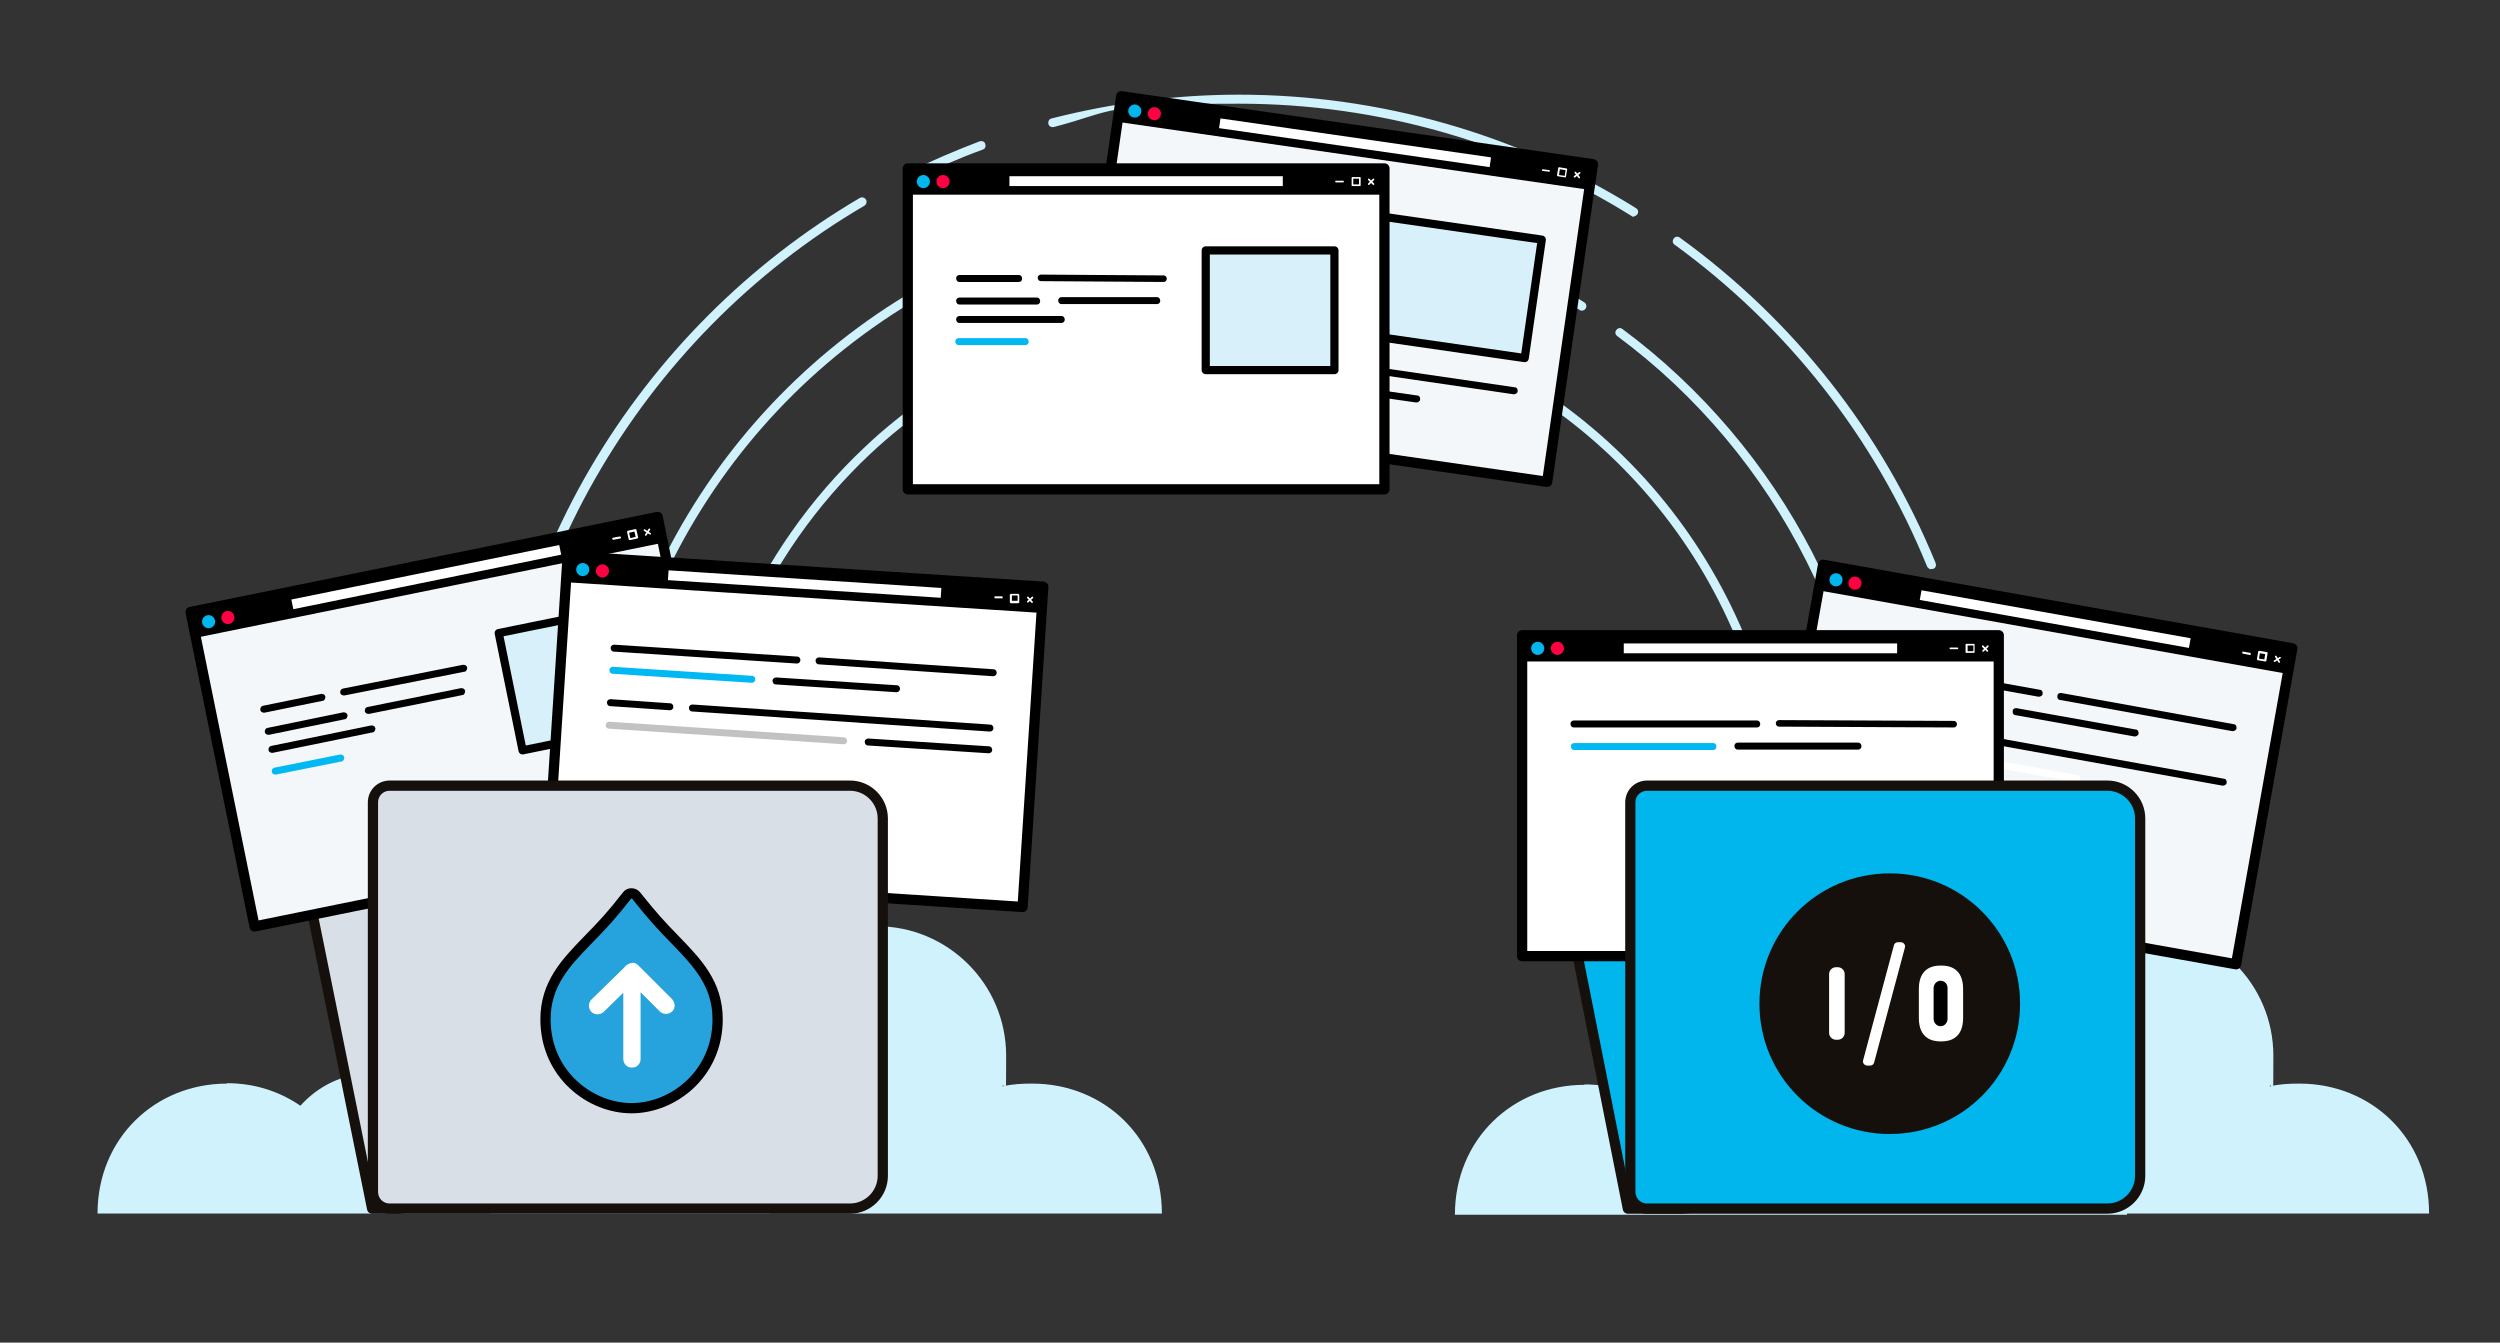 <?xml version="1.0" encoding="UTF-8"?>
<svg id="Layer_1" xmlns="http://www.w3.org/2000/svg" version="1.1" viewBox="0 0 610 327.6">
  <rect x="0" y="0" width="610" height="327.6" fill="#333333" stroke="none"/>
  <!-- Generator: Adobe Illustrator 29.0.0, SVG Export Plug-In . SVG Version: 2.1.0 Build 186)  -->
  <defs>
    <style>
      .st0, .st1 {
        stroke-width: 2.5px;
      }

      .st0, .st1, .st2 {
        fill: none;
        stroke-linecap: round;
        stroke-linejoin: round;
      }

      .st0, .st2 {
        stroke: #000;
      }

      .st3 {
        fill: #d9dfe6;
      }

      .st4 {
        fill: #f4f7f9;
      }

      .st1 {
        stroke: #15100c;
      }

      .st2 {
        stroke-width: 2px;
      }

      .st5 {
        fill: #26a3dd;
      }

      .st6 {
        fill: #2fc0e4;
      }

      .st7 {
        fill: #fff;
      }

      .st8 {
        fill: #d7f0f9;
      }

      .st9 {
        fill: #cff2fd;
      }

      .st10 {
        fill: #15100c;
      }

      .st11 {
        fill: #00b9f3;
      }

      .st12 {
        fill: #c2c2c2;
      }

      .st13 {
        fill: #ff0043;
      }

      .st14 {
        fill: #00b6ed;
      }
    </style>
  </defs>
  <path class="st9" d="M460.3,264.3c6.7,0,12.8,2,17.9,5.5,3.5-3.9,8.2-6.7,13.6-7.6-.2-1.5-.3-3.1-.3-4.6,0-17.5,14.2-31.6,31.6-31.6s31.6,14.1,31.6,31.6-.3,5.1-.9,7.5c2.3-.6,4.8-.7,7.3-.7,17.5,0,31.6,13.3,31.6,31.7h-164c0-18.4,14.1-31.7,31.6-31.7Z"/>
  <path class="st9" d="M386.6,264.6c6.7,0,12.8,2,17.9,5.5,3.5-3.9,8.2-6.7,13.6-7.6-.2-1.5-.3-3.1-.3-4.6,0-17.5,14.2-31.6,31.6-31.6s31.6,14.1,31.6,31.6-.3,5.1-.9,7.5c2.3-.6,4.8-.7,7.3-.7,17.5,0,31.6,13.3,31.6,31.7h-164c0-18.4,14.1-31.7,31.6-31.7Z"/>
  <path class="st9" d="M55.4,264.3c6.7,0,12.8,2,17.9,5.5,3.5-3.9,8.2-6.7,13.6-7.6-.2-1.5-.3-3.1-.3-4.6,0-17.5,14.2-31.6,31.6-31.6s31.6,14.1,31.6,31.6-.3,5.1-.9,7.5c2.3-.6,4.8-.7,7.3-.7,17.5,0,31.6,13.3,31.6,31.7H23.8c0-18.4,14.1-31.7,31.6-31.7Z"/>
  <path class="st9" d="M151.1,264.3c6.7,0,12.8,2,17.9,5.5,3.5-3.9,8.2-6.7,13.6-7.6-.2-1.5-.3-3.1-.3-4.6,0-17.5,14.2-31.6,31.6-31.6s31.6,14.1,31.6,31.6-.3,5.1-.9,7.5c2.3-.6,4.8-.7,7.3-.7,17.5,0,31.6,13.3,31.6,31.7H119.5c0-18.4,14.1-31.7,31.6-31.7Z"/>
  <g>
    <path class="st3" d="M204.7,282.2l-107.6,12.7h-6.3l-16.4-81.1c0-3.5,7.1-7,10.6-7h119.7c3.5,0,6.4,2.9,6.4,6.4v75.6c0,3.5-2.9-6.5-6.4-6.5Z"/>
    <path class="st1" d="M204.7,282.2l-107.6,12.7h-6.3l-16.4-81.1c0-3.5,7.1-7,10.6-7h119.7c3.5,0,6.4,2.9,6.4,6.4v75.6c0,3.5-2.9-6.5-6.4-6.5Z"/>
  </g>
  <g>
    <path class="st9" d="M169.9,207.7c-.6,0-1.1-.5-1.1-1.1,0-36.8,15.4-72.3,42.2-97.5,4.7-4.5,9.9-8.6,15.2-12.3.5-.3,1.2-.2,1.5.3.3.5.2,1.2-.3,1.5-5.3,3.7-10.3,7.7-15,12.1-26.4,24.8-41.5,59.7-41.5,95.9s-.5,1.1-1.1,1.1Z"/>
    <path class="st9" d="M434.9,207.7c-.6,0-1.1-.5-1.1-1.1,0-15-2.5-29.7-7.5-43.8-.2-.6,0-1.2.7-1.4.6-.2,1.2,0,1.4.7,5,14.3,7.6,29.2,7.6,44.5s-.5,1.1-1.1,1.1Z"/>
    <path class="st9" d="M424.5,156.2c-.4,0-.8-.2-1-.7-10.3-24.5-27.6-45.1-50-59.5-.5-.3-.6-1-.3-1.5.3-.5,1-.6,1.5-.3,22.8,14.7,40.3,35.6,50.8,60.5.2.5,0,1.2-.6,1.4-.1,0-.3,0-.4,0Z"/>
    <path class="st9" d="M235.6,93.2c-.4,0-.7-.2-.9-.5-.3-.5-.1-1.2.4-1.5,20.4-11.9,43.7-18.2,67.4-18.2s38.8,4.2,56.5,12.5c.5.3.8.9.5,1.4-.3.5-.9.8-1.4.5-17.5-8.2-36.2-12.3-55.6-12.3s-46.3,6.2-66.3,17.9c-.2.1-.4.1-.5.1Z"/>
    <path class="st9" d="M146.4,207.7c-.6,0-1.1-.5-1.1-1.1,0-62.3,36.9-118.8,93.9-144,.5-.2,1.2,0,1.4.6.2.5,0,1.2-.5,1.4-56.3,24.8-92.6,80.5-92.6,142s-.5,1.1-1.1,1.1Z"/>
    <path class="st9" d="M458.5,207.7c-.6,0-1.1-.5-1.1-1.1,0-48.9-23.5-95.5-62.8-124.6-.5-.4-.6-1-.2-1.5.4-.5,1-.6,1.5-.2,19.3,14.3,35.3,33.2,46.3,54.5,11.5,22.4,17.3,46.5,17.3,71.9s-.5,1.1-1.1,1.1Z"/>
    <path class="st9" d="M386,75.8c-.2,0-.4,0-.6-.2-3.2-2-6.5-3.9-9.8-5.7-.5-.3-.7-.9-.4-1.5.3-.5.9-.7,1.5-.4,3.4,1.8,6.7,3.8,9.9,5.8.5.3.6,1,.3,1.5-.2.3-.6.5-.9.5Z"/>
    <path class="st9" d="M369.2,66.6c-.2,0-.3,0-.5-.1-20.8-9.9-43.1-14.9-66.4-14.9s-33.7,2.7-49.6,8.1c-.6.2-1.2-.1-1.4-.7-.2-.6.1-1.2.7-1.4,16.2-5.5,33.1-8.2,50.3-8.2s46.2,5.1,67.3,15.1c.5.3.8.9.5,1.4-.2.4-.6.6-1,.6Z"/>
    <path class="st9" d="M484.6,207.7c-.6,0-1.1-.5-1.1-1.1,0-20-3.2-39.6-9.6-58.3-.2-.6.1-1.2.7-1.4.6-.2,1.2.1,1.4.7,6.4,18.9,9.7,38.8,9.7,59s-.5,1.1-1.1,1.1Z"/>
    <path class="st9" d="M471.2,138.9c-.4,0-.8-.3-1-.7-12.8-31.4-34.1-58.5-61.6-78.5-.5-.3-.6-1-.2-1.5.3-.5,1-.6,1.5-.2,27.9,20.2,49.4,47.6,62.4,79.4.2.6,0,1.2-.6,1.4-.1,0-.3,0-.4,0Z"/>
    <path class="st9" d="M398.7,52.9c-.2,0-.4,0-.6-.2-28.7-17.9-61.8-27.4-95.8-27.4s-30.5,1.9-45.2,5.7c-.6.1-1.2-.2-1.3-.8-.1-.6.2-1.2.8-1.3,14.9-3.8,30.3-5.8,45.7-5.8,34.4,0,67.9,9.6,96.9,27.7.5.3.7,1,.3,1.5-.2.3-.6.5-.9.5Z"/>
    <path class="st9" d="M222.3,43.9c-.4,0-.8-.2-1-.6-.3-.5,0-1.2.5-1.4,5.6-2.7,11.4-5.2,17.2-7.4.6-.2,1.2,0,1.4.6.2.6,0,1.2-.6,1.4-5.8,2.1-11.5,4.6-17,7.3-.2,0-.3.1-.5.1Z"/>
    <path class="st9" d="M120.2,207.7c-.6,0-1.1-.5-1.1-1.1,0-32.6,8.6-64.5,25-92.5,15.9-27.1,38.6-49.9,65.7-65.8.5-.3,1.2-.1,1.5.4.3.5.1,1.2-.4,1.5-55.3,32.4-89.6,92.4-89.6,156.4s-.5,1.1-1.1,1.1Z"/>
  </g>
  <g>
    <path class="st14" d="M511.5,286.1l-101.1,8.8h-13.2c0,0-16.1-81.1-16.1-81.1,0-3.5,7.1-7,10.6-7h119.7c3.5,0,6.4,2.9,6.4,6.4v75.6c0,3.5-2.9-2.6-6.4-2.6Z"/>
    <path class="st1" d="M511.5,286.1l-101.1,8.8h-13.2c0,0-16.1-81.1-16.1-81.1,0-3.5,7.1-7,10.6-7h119.7c3.5,0,6.4,2.9,6.4,6.4v75.6c0,3.5-2.9-2.6-6.4-2.6Z"/>
  </g>
  <g>
    <g>
      <g>
        <rect class="st4" x="53.3" y="136.8" width="116.3" height="78.3" transform="translate(-33 25.9) rotate(-11.5)"/>
        <rect class="st0" x="53.3" y="136.8" width="116.3" height="78.3" transform="translate(-33 25.9) rotate(-11.5)"/>
      </g>
      <rect x="46.1" y="137.6" width="116.3" height="6.4" transform="translate(-26.1 23.7) rotate(-11.5)"/>
      <rect class="st7" x="70.8" y="139.5" width="66.7" height="2.4" transform="translate(-26.1 23.7) rotate(-11.5)"/>
      <ellipse class="st14" cx="51" cy="151.6" rx="1.6" ry="1.6" transform="translate(-29.3 13.3) rotate(-11.5)"/>
      <ellipse class="st13" cx="55.7" cy="150.6" rx="1.6" ry="1.6" transform="translate(-29 14.2) rotate(-11.5)"/>
      <g>
        <path class="st7" d="M151.3,131.4l-1.6.3c-.1,0-.2,0-.3-.2s0-.2.2-.3l1.6-.3c.1,0,.2,0,.3.2s0,.2-.2.3Z"/>
        <g>
          <path class="st7" d="M158.7,130.4c0,0-.1,0-.2,0l-1.4-.9c0,0-.1-.2,0-.3,0,0,.2-.1.3,0l1.4.9c0,0,.1.2,0,.3,0,0,0,0-.1,0Z"/>
          <path class="st7" d="M157.6,130.7c0,0-.1,0-.2,0,0,0-.1-.2,0-.3l.9-1.4c0,0,.2-.1.3,0,0,0,.1.2,0,.3l-.9,1.4s0,0-.1,0Z"/>
        </g>
        <path class="st7" d="M155.5,131.4l-1.8.4c-.1,0-.2,0-.3-.2l-.4-1.8c0-.1,0-.2.2-.3l1.8-.4c.1,0,.2,0,.3.2l.4,1.8c0,.1,0,.2-.2.3ZM153.8,131.3l1.3-.3-.3-1.3-1.3.3.3,1.3Z"/>
      </g>
    </g>
    <g>
      <g>
        <line class="st7" x1="67.1" y1="188.2" x2="83" y2="185"/>
        <path class="st11" d="M83.3,185.8s0,0,0,0l-16,3.2c-.5,0-.9-.2-1-.7,0-.5.2-.9.7-1l16-3.2c.5,0,.9.2,1,.7,0,.4-.2.9-.6,1Z"/>
      </g>
      <path d="M78.7,171s0,0,0,0l-14.2,2.9c-.5,0-.9-.2-1-.7,0-.5.2-.9.7-1l14.2-2.9c.5,0,.9.2,1,.7,0,.4-.2.9-.6,1Z"/>
      <path d="M90.9,178.7s0,0,0,0l-24.4,5c-.5,0-.9-.2-1-.7,0-.5.2-.9.7-1l24.4-5c.5,0,.9.2,1,.7,0,.4-.2.9-.6,1Z"/>
      <path d="M84.1,175.5s0,0,0,0l-18.5,3.8c-.5,0-.9-.2-1-.7,0-.5.2-.9.7-1l18.5-3.8c.5,0,.9.2,1,.7,0,.4-.2.9-.6,1Z"/>
      <path d="M112.8,169.6s0,0,0,0l-22.8,4.6c-.5,0-.9-.2-1-.7,0-.5.2-.9.7-1l22.8-4.6c.5,0,.9.2,1,.7,0,.4-.2.9-.6,1Z"/>
      <path d="M113.3,163.9s0,0,0,0l-29.3,5.8c-.5,0-.9-.2-1-.7,0-.5.2-.9.7-1l29.3-5.8c.5,0,.9.2,1,.7,0,.4-.2.9-.6,1Z"/>
    </g>
    <g>
      <rect class="st8" x="124.4" y="150.9" width="31.4" height="29.2" transform="translate(-30.3 31.4) rotate(-11.5)"/>
      <rect class="st2" x="124.4" y="150.9" width="31.4" height="29.2" transform="translate(-30.3 31.4) rotate(-11.5)"/>
    </g>
  </g>
  <g>
    <g>
      <g>
        <rect class="st4" x="456.1" y="128.4" width="78.3" height="116.3" transform="translate(224.7 641.4) rotate(-79.9)"/>
        <rect class="st0" x="456.1" y="128.4" width="78.3" height="116.3" transform="translate(224.7 641.4) rotate(-79.9)"/>
      </g>
      <rect x="498.4" y="93" width="6.4" height="116.3" transform="translate(264.7 618.4) rotate(-79.9)"/>
      <rect class="st7" x="500.4" y="117.7" width="2.4" height="66.7" transform="translate(264.8 618.4) rotate(-79.9)"/>
      <ellipse class="st14" cx="448.1" cy="141.6" rx="1.6" ry="1.6" transform="translate(230 557.8) rotate(-79.9)"/>
      <ellipse class="st13" cx="452.9" cy="142.4" rx="1.6" ry="1.6" transform="translate(233 563.2) rotate(-79.9)"/>
      <g>
        <path class="st7" d="M548.9,159.8l-1.6-.3c-.1,0-.2-.1-.2-.3s.1-.2.3-.2l1.6.3c.1,0,.2.1.2.3s-.1.2-.3.2Z"/>
        <g>
          <path class="st7" d="M556.1,161.7c0,0-.1,0-.1,0l-.9-1.4c0,0,0-.2,0-.3,0,0,.2,0,.3,0l.9,1.4c0,0,0,.2,0,.3,0,0-.1,0-.2,0Z"/>
          <path class="st7" d="M554.9,161.5c0,0-.1,0-.1,0,0,0,0-.2,0-.3l1.4-.9c0,0,.2,0,.3,0,0,0,0,.2,0,.3l-1.4.9s-.1,0-.2,0Z"/>
        </g>
        <path class="st7" d="M552.7,161.4l-1.8-.3c-.1,0-.2-.1-.2-.3l.3-1.8c0-.1.1-.2.3-.2l1.8.3c.1,0,.2.1.2.3l-.3,1.8c0,.1-.1.2-.3.2ZM551.2,160.7l1.3.2.2-1.3-1.3-.2-.2,1.3Z"/>
      </g>
    </g>
    <g>
      <path d="M497.4,170s0,0,0,0l-44-7.9c-.5,0-.8-.5-.7-1,0-.5.5-.8,1-.7l44,7.9c.5,0,.8.5.7,1,0,.4-.5.7-.9.7Z"/>
      <path class="st6" d="M485.9,173.5s0,0,0,0l-33.4-6c-.5,0-.8-.5-.7-1,0-.5.5-.8,1-.7l33.4,6c.5,0,.8.5.7,1,0,.4-.5.7-.9.7Z"/>
      <path d="M520.8,179.7s0,0,0,0l-29-5.2c-.5,0-.8-.5-.7-1,0-.5.5-.8,1-.7l29,5.2c.5,0,.8.5.7,1,0,.4-.5.7-.9.7Z"/>
      <path d="M544.7,178.4s0,0,0,0l-42-7.6c-.5,0-.8-.5-.7-1,0-.5.5-.8,1-.7l42,7.6c.5,0,.8.5.7,1,0,.4-.5.7-.9.7Z"/>
    </g>
    <g>
      <path d="M465.3,177.9s0,0,0,0l-14.3-2.6c-.5,0-.8-.5-.7-1,0-.5.5-.8,1-.7l14.3,2.6c.5,0,.8.5.7,1,0,.4-.5.7-.9.7Z"/>
      <path class="st7" d="M506.5,190.8s0,0,0,0l-56.4-10.1c-.5,0-.8-.5-.7-1,0-.5.5-.8,1-.7l56.4,10.1c.5,0,.8.5.7,1,0,.4-.5.7-.9.7Z"/>
      <path d="M542.3,191.7s0,0,0,0l-71.7-12.9c-.5,0-.8-.5-.7-1,0-.5.5-.8,1-.7l71.7,12.9c.5,0,.8.5.7,1,0,.4-.5.7-.9.7Z"/>
    </g>
  </g>
  <g>
    <g>
      <g>
        <rect class="st7" x="371.4" y="155" width="116.3" height="78.3"/>
        <rect class="st0" x="371.4" y="155" width="116.3" height="78.3"/>
      </g>
      <rect x="371.4" y="155" width="116.3" height="6.4"/>
      <rect class="st7" x="396.2" y="157" width="66.7" height="2.4"/>
      <ellipse class="st14" cx="375.2" cy="158.2" rx="1.6" ry="1.6"/>
      <ellipse class="st13" cx="380" cy="158.2" rx="1.6" ry="1.6"/>
      <g>
        <path class="st7" d="M477.6,158.4h-1.7c-.1,0-.2,0-.2-.2s0-.2.2-.2h1.7c.1,0,.2,0,.2.2s0,.2-.2.2Z"/>
        <g>
          <path class="st7" d="M485,159c0,0-.1,0-.2,0l-1.2-1.2c0,0,0-.2,0-.3,0,0,.2,0,.3,0l1.2,1.2c0,0,0,.2,0,.3,0,0,0,0-.2,0Z"/>
          <path class="st7" d="M483.9,159c0,0-.1,0-.2,0,0,0,0-.2,0-.3l1.2-1.2c0,0,.2,0,.3,0,0,0,0,.2,0,.3l-1.2,1.2s0,0-.2,0Z"/>
        </g>
        <path class="st7" d="M481.6,159.3h-1.8c-.1,0-.2,0-.2-.2v-1.8c0-.1,0-.2.2-.2h1.8c.1,0,.2,0,.2.2v1.8c0,.1,0,.2-.2.2ZM480.1,158.9h1.4v-1.4h-1.4v1.4Z"/>
      </g>
    </g>
    <g>
      <path d="M428.7,177.5s0,0,0,0h-44.7c-.5,0-.8-.4-.8-.9,0-.5.4-.8.8-.8h44.7c.5,0,.8.4.8.9,0,.4-.3.8-.8.8Z"/>
      <path class="st11" d="M418,183s0,0,0,0h-33.9c-.5,0-.8-.4-.8-.9,0-.5.4-.8.8-.8h33.9c.5,0,.8.4.8.9,0,.4-.3.8-.8.8Z"/>
      <path d="M453.4,182.9s0,0,0,0h-29.4c-.5,0-.8-.4-.8-.9,0-.5.4-.8.8-.8h29.4c.5,0,.8.4.8.9,0,.4-.3.8-.8.8Z"/>
      <path d="M476.7,177.5s0,0,0,0l-42.6-.2c-.5,0-.8-.4-.8-.8,0-.5.4-.8.8-.8l42.6.2c.5,0,.8.4.8.8,0,.4-.3.8-.8.8Z"/>
    </g>
    <path d="M476.8,196.4s0,0,0,0h-29.4c-.5,0-.8-.4-.8-.9,0-.5.4-.8.8-.8h29.4c.5,0,.8.4.8.9,0,.4-.3.8-.8.8Z"/>
  </g>
  <g>
    <g>
      <g>
        <rect class="st7" x="155" y="120.4" width="78.3" height="116.3" transform="translate(3.3 360.7) rotate(-86.3)"/>
        <rect class="st0" x="155" y="120.4" width="78.3" height="116.3" transform="translate(3.3 360.7) rotate(-86.3)"/>
      </g>
      <rect x="193.3" y="84.5" width="6.4" height="116.3" transform="translate(41.3 329.5) rotate(-86.3)"/>
      <rect class="st7" x="195.3" y="109.2" width="2.4" height="66.7" transform="translate(41.4 329.4) rotate(-86.3)"/>
      <ellipse class="st14" cx="142.3" cy="139.1" rx="1.6" ry="1.6" transform="translate(-5.8 272) rotate(-86.3)"/>
      <ellipse class="st13" cx="147.1" cy="139.4" rx="1.6" ry="1.6" transform="translate(-1.6 277.1) rotate(-86.3)"/>
      <g>
        <path class="st7" d="M244.5,146h-1.7c-.1-.1-.2-.2-.2-.3s.1-.2.2-.2h1.7c.1.1.2.2.2.3s-.1.2-.2.2Z"/>
        <g>
          <path class="st7" d="M251.8,147.1c0,0-.1,0-.1,0l-1.1-1.2c0,0,0-.2,0-.3,0,0,.2,0,.3,0l1.1,1.2c0,0,0,.2,0,.3,0,0-.1,0-.2,0Z"/>
          <path class="st7" d="M250.7,147c0,0-.1,0-.1,0,0,0,0-.2,0-.3l1.2-1.1c0,0,.2,0,.3,0,0,0,0,.2,0,.3l-1.2,1.1s-.1,0-.2,0Z"/>
        </g>
        <path class="st7" d="M248.4,147.2h-1.8c-.1-.1-.2-.2-.2-.3v-1.8c.1-.1.2-.2.3-.2h1.8c.1.1.2.2.2.3v1.8c-.1.1-.2.2-.3.2ZM246.9,146.6h1.4c0,0,0-1.3,0-1.3h-1.4c0,0,0,1.3,0,1.3Z"/>
      </g>
    </g>
    <g>
      <path d="M194.4,161.9s0,0,0,0l-44.6-2.9c-.5,0-.8-.4-.8-.9,0-.5.4-.8.9-.8l44.6,2.9c.5,0,.8.4.8.9,0,.4-.4.8-.8.8Z"/>
      <path class="st11" d="M183.4,166.6s0,0,0,0l-33.9-2.2c-.5,0-.8-.4-.8-.9,0-.5.4-.8.9-.8l33.9,2.2c.5,0,.8.4.8.9,0,.4-.4.8-.8.8Z"/>
      <path d="M218.7,168.9s0,0,0,0l-29.4-1.9c-.5,0-.8-.4-.8-.9,0-.5.4-.8.9-.8l29.4,1.9c.5,0,.8.4.8.9,0,.4-.4.8-.8.8Z"/>
      <path d="M242.3,165s0,0,0,0l-42.5-2.9c-.5,0-.8-.4-.8-.9,0-.5.4-.8.9-.8l42.5,2.9c.5,0,.8.4.8.9,0,.4-.4.8-.8.8Z"/>
    </g>
    <g>
      <path d="M163.4,173.3s0,0,0,0l-14.5-1c-.5,0-.8-.4-.8-.9,0-.5.4-.8.9-.8l14.5,1c.5,0,.8.4.8.9,0,.4-.4.8-.8.8Z"/>
      <path class="st12" d="M205.8,181.6s0,0,0,0l-57.2-3.8c-.5,0-.8-.4-.8-.9,0-.5.4-.8.9-.8l57.2,3.8c.5,0,.8.4.8.9,0,.4-.4.8-.8.8Z"/>
      <path d="M241.2,183.8s0,0,0,0l-29.4-1.9c-.5,0-.8-.4-.8-.9,0-.5.4-.8.9-.8l29.4,1.9c.5,0,.8.4.8.9,0,.4-.4.8-.8.8Z"/>
      <path d="M241.5,178.5s0,0,0,0l-72.6-4.9c-.5,0-.8-.4-.8-.9,0-.5.4-.8.9-.8l72.6,4.9c.5,0,.8.4.8.9,0,.4-.4.8-.8.8Z"/>
    </g>
  </g>
  <g>
    <g>
      <g>
        <g>
          <rect class="st4" x="286.2" y="12.3" width="78.3" height="116.3" transform="translate(209.4 382.5) rotate(-81.8)"/>
          <rect class="st0" x="286.2" y="12.3" width="78.3" height="116.3" transform="translate(209.4 382.5) rotate(-81.8)"/>
        </g>
        <rect x="327.3" y="-23.3" width="6.4" height="116.3" transform="translate(249 357) rotate(-81.8)"/>
        <rect class="st7" x="329.3" y="1.4" width="2.4" height="66.7" transform="translate(249.1 357) rotate(-81.8)"/>
        <ellipse class="st14" cx="276.7" cy="27.1" rx="1.6" ry="1.6" transform="translate(210.6 297.1) rotate(-81.8)"/>
        <ellipse class="st13" cx="281.5" cy="27.8" rx="1.6" ry="1.6" transform="translate(214 302.4) rotate(-81.8)"/>
        <g>
          <path class="st7" d="M378,41.9l-1.6-.2c-.1,0-.2-.1-.2-.2s.1-.2.2-.2l1.6.2c.1,0,.2.1.2.2s-.1.2-.2.2Z"/>
          <g>
            <path class="st7" d="M385.3,43.5c0,0-.1,0-.1,0l-1-1.3c0,0,0-.2,0-.3,0,0,.2,0,.3,0l1,1.3c0,0,0,.2,0,.3,0,0-.1,0-.2,0Z"/>
            <path class="st7" d="M384.1,43.3c0,0-.1,0-.1,0,0,0,0-.2,0-.3l1.3-1c0,0,.2,0,.3,0,0,0,0,.2,0,.3l-1.3,1s-.1,0-.2,0Z"/>
          </g>
          <path class="st7" d="M381.9,43.3l-1.8-.3c-.1,0-.2-.1-.2-.2l.3-1.8c0-.1.1-.2.2-.2l1.8.3c.1,0,.2.1.2.2l-.3,1.8c0,.1-.1.2-.2.2ZM380.4,42.7l1.4.2.2-1.4-1.4-.2-.2,1.4Z"/>
        </g>
      </g>
      <g>
        <rect class="st8" x="312.6" y="18.9" width="29.2" height="94.5" transform="translate(215.2 380.6) rotate(-81.8)"/>
        <rect class="st2" x="312.6" y="18.9" width="29.2" height="94.5" transform="translate(215.2 380.6) rotate(-81.8)"/>
      </g>
      <g>
        <path d="M291.9,85.1s0,0,0,0l-14.3-2.1c-.5,0-.8-.5-.7-1,0-.5.5-.8,1-.7l14.3,2.1c.5,0,.8.5.7,1,0,.4-.5.7-.9.7Z"/>
        <path class="st7" d="M295.4,91.1s0,0,0,0l-18.7-2.7c-.5,0-.8-.5-.7-1,0-.5.5-.8,1-.7l18.7,2.7c.5,0,.8.5.7,1,0,.4-.5.7-.9.7Z"/>
        <path d="M345.5,98.2s0,0,0,0l-44.1-6.3c-.5,0-.8-.5-.7-1,0-.5.5-.8,1-.7l44.1,6.3c.5,0,.8.5.7,1,0,.4-.5.7-.9.7Z"/>
        <path d="M369.3,96.2s0,0,0,0l-72-10.5c-.5,0-.8-.5-.7-1,0-.5.5-.8,1-.7l72,10.5c.5,0,.8.5.7,1,0,.4-.5.7-.9.7Z"/>
      </g>
    </g>
    <g>
      <g>
        <g>
          <rect class="st7" x="221.5" y="41.1" width="116.3" height="78.3"/>
          <rect class="st0" x="221.5" y="41.1" width="116.3" height="78.3"/>
        </g>
        <rect x="221.5" y="41.1" width="116.3" height="6.4"/>
        <rect class="st7" x="246.3" y="43" width="66.7" height="2.4"/>
        <ellipse class="st14" cx="225.3" cy="44.3" rx="1.6" ry="1.6"/>
        <ellipse class="st13" cx="230.1" cy="44.3" rx="1.6" ry="1.6"/>
        <g>
          <path class="st7" d="M327.7,44.5h-1.7c-.1,0-.2,0-.2-.2s0-.2.2-.2h1.7c.1,0,.2,0,.2.2s0,.2-.2.2Z"/>
          <g>
            <path class="st7" d="M335.2,45.1c0,0-.1,0-.2,0l-1.2-1.2c0,0,0-.2,0-.3,0,0,.2,0,.3,0l1.2,1.2c0,0,0,.2,0,.3,0,0,0,0-.2,0Z"/>
            <path class="st7" d="M334,45.1c0,0-.1,0-.2,0,0,0,0-.2,0-.3l1.2-1.2c0,0,.2,0,.3,0,0,0,0,.2,0,.3l-1.2,1.2s0,0-.2,0Z"/>
          </g>
          <path class="st7" d="M331.8,45.4h-1.8c-.1,0-.2,0-.2-.2v-1.8c0-.1,0-.2.2-.2h1.8c.1,0,.2,0,.2.2v1.8c0,.1,0,.2-.2.2ZM330.2,45h1.4v-1.4h-1.4v1.4Z"/>
        </g>
      </g>
      <g>
        <g>
          <line class="st7" x1="233.8" y1="83.4" x2="250.1" y2="83.4"/>
          <path class="st11" d="M250.2,84.2s0,0,0,0h-16.3c-.5,0-.8-.4-.8-.9,0-.5.4-.8.8-.8h16.3c.5,0,.8.4.8.9,0,.4-.3.8-.8.8Z"/>
        </g>
        <path d="M248.6,68.8s0,0,0,0h-14.5c-.5,0-.8-.4-.8-.9,0-.5.4-.8.8-.8h14.5c.5,0,.8.4.8.9,0,.4-.3.8-.8.8Z"/>
        <path d="M259,78.8s0,0,0,0h-24.9c-.5,0-.8-.4-.8-.9,0-.5.4-.8.8-.8h24.9c.5,0,.8.4.8.9,0,.4-.3.8-.8.8Z"/>
        <path d="M253,74.3s0,0,0,0h-18.9c-.5,0-.8-.4-.8-.9,0-.5.4-.8.8-.8h18.9c.5,0,.8.4.8.9,0,.4-.3.8-.8.8Z"/>
        <path d="M282.3,74.2s0,0,0,0h-23.3c-.5,0-.8-.4-.8-.9,0-.5.4-.8.8-.8h23.3c.5,0,.8.4.8.9,0,.4-.3.8-.8.8Z"/>
        <path d="M283.9,68.8s0,0,0,0l-29.9-.2c-.5,0-.8-.4-.8-.8,0-.5.4-.8.8-.8l29.9.2c.5,0,.8.4.8.8,0,.4-.3.8-.8.8Z"/>
      </g>
      <g>
        <rect class="st8" x="294.2" y="61.1" width="31.4" height="29.2"/>
        <rect class="st2" x="294.2" y="61.1" width="31.4" height="29.2"/>
      </g>
    </g>
  </g>
  <g>
    <path class="st14" d="M514.2,294.9h-112.3c-2.3,0-4.1-1.8-4.1-4.1v-95c0-2.3,1.8-4.1,4.1-4.1h112.3c4.4,0,8,3.6,8,8v87.2c0,4.4-3.6,8-8,8Z"/>
    <path class="st1" d="M514.2,294.9h-112.3c-2.3,0-4.1-1.8-4.1-4.1v-95c0-2.3,1.8-4.1,4.1-4.1h112.3c4.4,0,8,3.6,8,8v87.2c0,4.4-3.6,8-8,8Z"/>
  </g>
  <g>
    <path class="st3" d="M207.4,294.9h-112.3c-2.3,0-4.1-1.8-4.1-4.1v-95c0-2.3,1.8-4.1,4.1-4.1h112.3c4.4,0,8,3.6,8,8v87.2c0,4.4-3.6,8-8,8Z"/>
    <path class="st1" d="M207.4,294.9h-112.3c-2.3,0-4.1-1.8-4.1-4.1v-95c0-2.3,1.8-4.1,4.1-4.1h112.3c4.4,0,8,3.6,8,8v87.2c0,4.4-3.6,8-8,8Z"/>
  </g>
  <g>
    <circle class="st7" cx="461.3" cy="245.3" r="21.1"/>
    <g>
      <path class="st10" d="M461.1,213.1c-17.6,0-31.8,14.2-31.8,31.8s14.2,31.8,31.8,31.8,31.8-14.2,31.8-31.8-14.2-31.8-31.8-31.8ZM450.1,252c0,.9-.7,1.7-1.7,1.7h-.4c-.9,0-1.7-.7-1.7-1.7v-14.3c0-.9.7-1.7,1.7-1.7h.4c.9,0,1.7.7,1.7,1.7v14.3ZM464.8,231.2l-7.5,28c-.1.5-.5.8-1,.8h-.7c-.7,0-1.2-.7-1-1.3l7.5-28c.1-.5.5-.8,1-.8h.7c.7,0,1.2.7,1,1.3ZM479,248.4c0,5-3.3,5.7-5.2,5.7h-.4c-1.9,0-5.2-.7-5.2-5.7v-7.1c0-5,3.3-5.7,5.2-5.7h.4c1.9,0,5.2.7,5.2,5.7v7.1Z"/>
      <path d="M473.5,239.3c-1,0-1.7.9-1.7,1.8v7.5c0,.9.7,1.8,1.7,1.8s1.7-.9,1.7-1.8v-7.5c0-1-.7-1.8-1.7-1.8Z"/>
    </g>
  </g>
  <g>
    <path class="st5" d="M154.1,270.4c10.1,0,21-8.3,21-21.7,0-8.7-5.1-13.9-10-19-4.2-4.3-5.9-6.2-9.9-11.2-.6-.7-1.7-.7-2.2,0-3.9,5-5.7,6.9-9.9,11.2-4.9,5.1-10,10.3-10,19,0,13.4,10.9,21.7,21,21.7h0Z"/>
    <path class="st0" d="M154.1,270.4c10.1,0,21-8.3,21-21.7,0-8.7-5.1-13.9-10-19-4.2-4.3-5.9-6.2-9.9-11.2-.6-.7-1.7-.7-2.2,0-3.9,5-5.7,6.9-9.9,11.2-4.9,5.1-10,10.3-10,19,0,13.4,10.9,21.7,21,21.7h0Z"/>
  </g>
  <g>
    <path class="st7" d="M154.1,260.3c-1,0-1.9-.8-1.9-1.9v-16.8l-5.2,5.1c-.4.3-.8.5-1.3.5s-1-.2-1.3-.6c-.7-.7-.7-1.9,0-2.6l8.1-7.9c.3-.4.6-.6.9-.8.2-.1.5-.1.7-.1.5,0,.9.2,1.3.5l8.2,8.2c.7.7.8,1.9.2,2.6-.4.4-.9.6-1.4.6h0c-.5,0-1-.2-1.3-.5l-5.2-5.2v16.9c0,1-.8,1.9-1.9,1.9Z"/>
    <path class="st7" d="M154.2,235.5c.4,0,.8.2,1.1.4l8.2,8.2c.6.6.7,1.7.1,2.3-.3.3-.7.5-1.2.5s-.8-.2-1.1-.5l-4.7-4.7-.9-.9v17.5c0,.9-.7,1.6-1.6,1.6s-1.6-.7-1.6-1.6v-17.4l-.9.8-4.8,4.7c-.3.3-.7.5-1.1.5s-.8-.2-1.1-.5c-.6-.6-.6-1.7,0-2.3l8.1-7.9h0s0,0,0,0c.2-.3.5-.5.8-.6.2,0,.4-.1.6-.1M154.2,235c-.3,0-.5,0-.8.2-.4.2-.8.4-1,.8l-8.1,7.9c-.8.8-.8,2.2,0,3,.4.4,1,.6,1.5.6s1.1-.2,1.5-.6l4.8-4.7v16.2c0,1.2.9,2.1,2.1,2.1s2.1-.9,2.1-2.1v-16.3l4.7,4.7c.4.4,1,.6,1.5.6s1.1-.2,1.6-.7c.8-.8.6-2.2-.2-3l-8.2-8.2c-.4-.4-.9-.6-1.4-.6h0Z"/>
  </g>
</svg>
